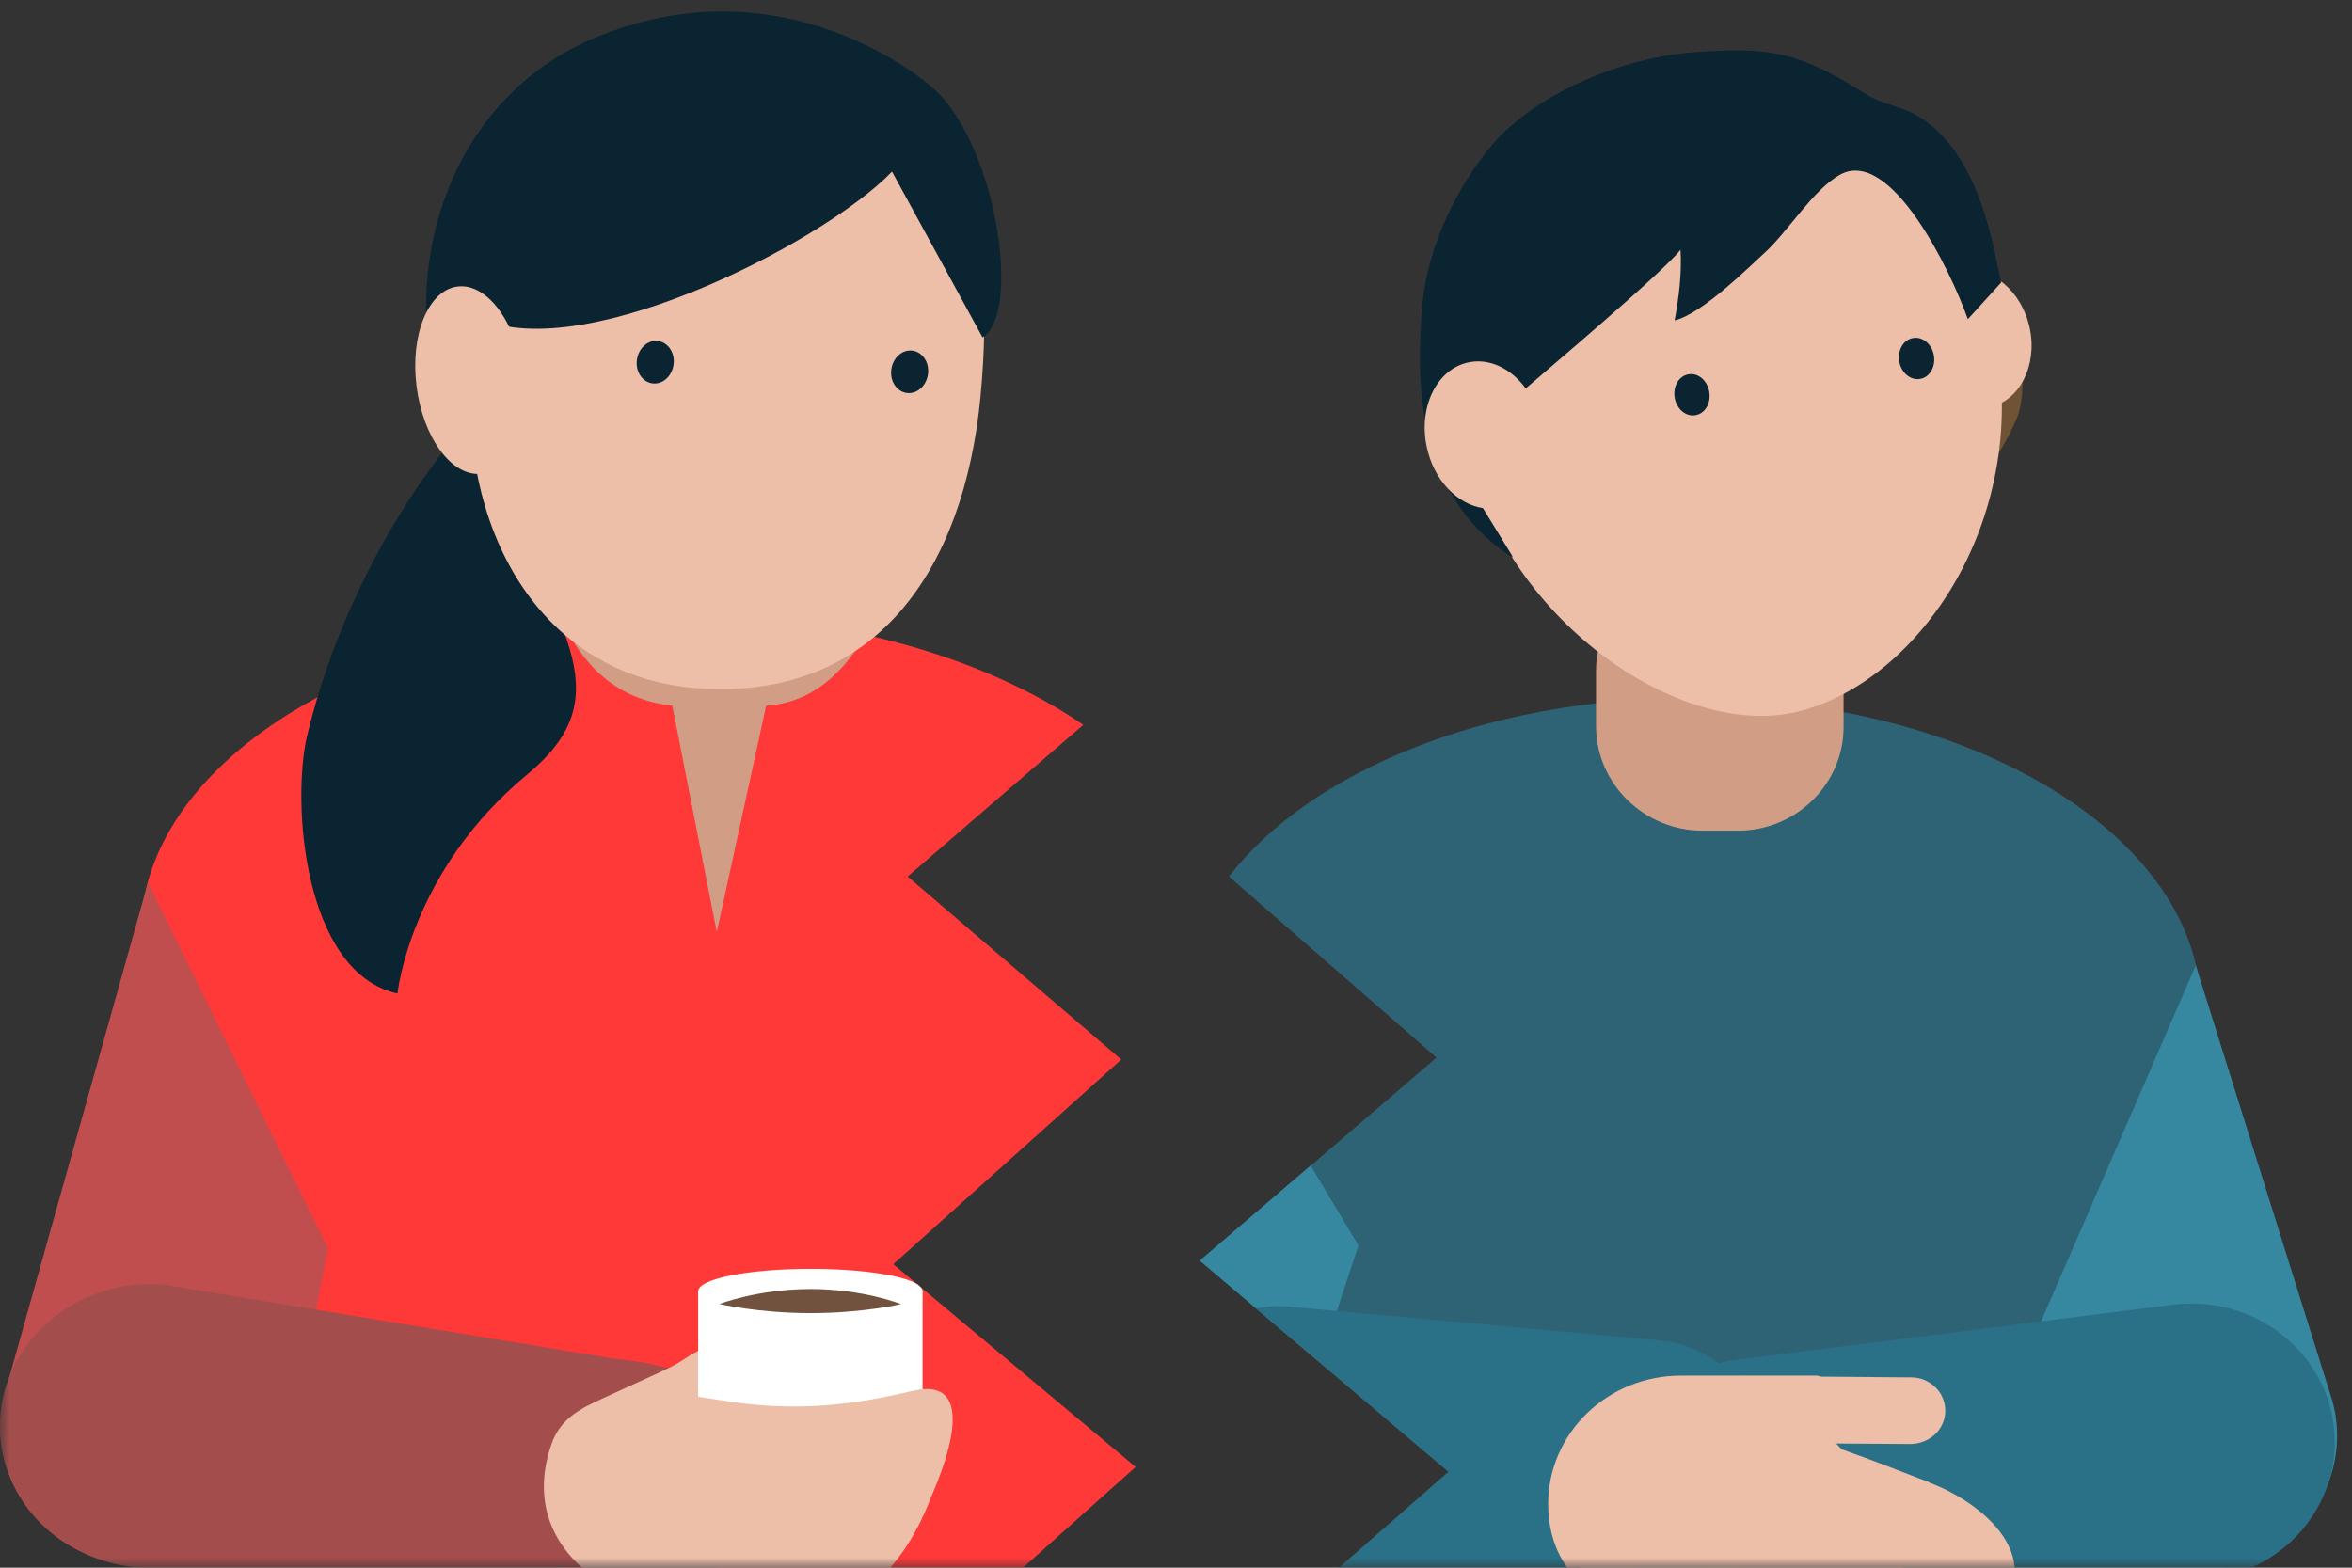 <svg width="120" height="80" viewBox="0 0 120 80" fill="none" xmlns="http://www.w3.org/2000/svg">
<rect x="0" y="0" width="120" height="80" fill="#333333" stroke="none"/>
<g clip-path="url(#clip0_4171_39258)">
<mask id="mask0_4171_39258" style="mask-type:luminance" maskUnits="userSpaceOnUse" x="0" y="0" width="120" height="80">
<path d="M120 0H0V80H120V0Z" fill="white"/>
</mask>
<g mask="url(#mask0_4171_39258)">
<path d="M45.58 64.509L57.209 54.069L46.309 44.729L55.27 36.989C50.249 33.549 42.849 31.369 34.58 31.369C19.45 31.369 7.179 38.669 7.179 47.669L5.189 77.299L21.439 76.949L36.23 83.119L48.73 83.099L57.94 74.859L45.569 64.509H45.58Z" fill="#FF3838"/>
<path d="M40.27 17.429H34.45C30.5 17.429 26.01 16.259 27.05 22.579L27.19 23.219C27.27 26.569 27.62 35.299 34.3 36.009L36.57 47.559L39.09 36.009C45.15 35.659 46.67 25.689 46.67 21.999C47.13 17.589 43.72 17.429 40.25 17.429H40.27Z" fill="#D19D85"/>
<path d="M16.739 63.709L14.61 74.629C13.559 78.389 9.479 80.649 5.529 79.669C1.589 78.689 -0.78 74.809 0.26 71.049L7.55 45.039" fill="#C14E4E"/>
<path d="M25.69 16.879L47.45 4.369C47.45 4.369 40.05 -2.211 30.21 1.989C22.61 5.229 19.79 14.579 23.12 22.419C23.12 22.419 17.86 28.389 15.67 37.539C14.87 40.909 15.47 49.639 20.28 50.699C20.28 50.699 20.91 44.479 26.88 39.539C31.49 35.729 29.15 32.489 24.65 24.159L25.69 16.879Z" fill="#0B2432"/>
<path d="M50.029 20.21C49.19 29.12 44.639 35.76 35.609 35.12C27.579 34.55 23.239 27.02 24.079 18.11C24.919 9.2 27.68 1.97 38.639 2.85C49.169 3.7 50.87 11.29 50.029 20.2V20.21Z" fill="#EDBEA8"/>
<path d="M34.77 1.648C34.77 1.648 45.12 2.468 47.459 4.378C50.8 7.108 52.169 15.948 50.13 17.218L45.51 8.758C41.9 12.508 28.919 19.058 24.02 15.978L26.66 5.818L34.779 1.658L34.77 1.648Z" fill="#0B2432"/>
<path d="M24.55 24.178C26.05 24.018 27 21.738 26.67 19.098C26.34 16.458 24.87 14.458 23.37 14.618C21.87 14.778 20.92 17.058 21.25 19.698C21.58 22.338 23.05 24.338 24.55 24.178Z" fill="#EDBEA8"/>
<path d="M47.35 19.049C47.41 18.449 47.03 17.929 46.51 17.889C45.99 17.849 45.53 18.299 45.47 18.899C45.41 19.499 45.79 20.019 46.31 20.059C46.83 20.099 47.29 19.649 47.35 19.049Z" fill="#0B2432"/>
<path d="M34.37 18.559C34.43 17.959 34.05 17.439 33.53 17.399C33.01 17.359 32.55 17.809 32.49 18.409C32.43 19.009 32.81 19.529 33.33 19.569C33.85 19.609 34.31 19.159 34.37 18.559Z" fill="#0B2432"/>
<path d="M30.44 82.068L6.95 79.978C2.75 79.598 -0.37 76.048 0.03 72.088C0.43 68.128 4.19 65.178 8.39 65.558L31.42 69.348C35.62 69.728 39.2 71.568 38.8 75.538C38.4 79.498 34.64 82.438 30.44 82.068Z" fill="#A34D4D"/>
<path d="M34.519 69.599C33.809 70.019 30.499 71.419 29.789 71.839C29.189 72.199 29.699 72.629 29.799 73.289C29.809 73.349 29.829 73.419 29.869 73.469C29.929 73.539 30.039 73.569 30.129 73.599C30.619 73.729 31.129 73.859 31.629 73.819C32.189 73.789 32.709 73.559 33.219 73.339C33.939 73.019 34.669 72.699 35.389 72.389C35.679 72.259 35.979 72.129 36.199 71.919C36.599 71.549 36.749 70.979 36.639 70.459C36.489 69.719 36.869 68.499 36.079 68.769C35.309 69.029 35.189 69.199 34.509 69.609L34.519 69.599Z" fill="#EDBEA8"/>
<path d="M46.779 65.519L46.999 65.71C46.949 65.65 46.879 65.579 46.779 65.519Z" fill="white"/>
<path d="M46.78 65.52C46.02 65.07 43.88 64.75 41.35 64.75C38.19 64.75 35.63 65.26 35.63 65.88C35.63 66.5 38.19 67.01 41.35 67.01C44.51 67.01 47.07 66.5 47.07 65.88C47.07 65.82 47.04 65.77 47 65.71L46.78 65.52Z" fill="white"/>
<path d="M47.07 65.869H35.62V74.639H47.07V65.869Z" fill="white"/>
<path d="M36.69 66.539C36.69 66.539 38.679 67.009 41.359 67.009C44.039 67.009 45.969 66.549 45.969 66.549C45.969 66.549 44.039 65.779 41.359 65.779C38.669 65.779 36.69 66.549 36.69 66.549V66.539Z" fill="#70523E"/>
<path d="M46.59 70.969C42.02 72.089 39.139 71.849 36.48 71.409C32.599 70.749 29.029 71.169 28.149 73.659C26.759 77.599 29.13 80.589 33.069 81.819L39.749 82.799C39.749 82.799 44.95 83.039 47.45 76.529C49.3 72.299 48.87 70.419 46.58 70.979L46.59 70.969Z" fill="#EDBEA8"/>
<path d="M112.3 51.499C112.3 42.709 100.64 35.619 86.26 35.619C75.85 35.619 66.87 39.349 62.7 44.729L73.29 53.969L61.22 64.339L73.91 75.109L68.26 80.059L113.2 79.899L112.3 51.509V51.499Z" fill="#2D6374"/>
<path d="M67.34 69.528L69.31 63.559L66.87 59.478L61.21 64.329L67.34 69.528Z" fill="#3687A0"/>
<path d="M104.05 67.63L105.39 75C105.87 76.75 107.04 78.25 108.65 79.17C110.26 80.09 112.19 80.36 114 79.91C115.81 79.43 117.35 78.28 118.29 76.71C119.23 75.14 119.48 73.27 119.01 71.52L112.03 49.26" fill="#3687A0"/>
<path d="M84.76 68.41L65.69 66.67C65.14 66.62 64.6 66.67 64.08 66.77L73.9 75.11L67.19 80.99L83.39 82.47C86.82 82.78 89.9 79.89 90.28 76.01C90.66 72.13 88.19 68.73 84.76 68.42V68.41Z" fill="#2A7187"/>
<path d="M110.88 66.579L88.65 69.379C84.65 69.879 81.84 73.429 82.36 77.289C82.88 81.149 86.54 83.879 90.54 83.379L112.77 80.579C116.77 80.079 119.58 76.529 119.06 72.669C118.54 68.809 114.88 66.079 110.88 66.579Z" fill="#2A7187"/>
<path d="M88.79 70.219L97.53 70.289C97.76 70.289 97.99 70.339 98.2 70.429C98.41 70.519 98.6 70.649 98.76 70.809C98.92 70.969 99.05 71.159 99.13 71.369C99.21 71.579 99.25 71.799 99.25 72.019C99.24 72.469 99.05 72.899 98.71 73.209C98.37 73.519 97.92 73.689 97.46 73.689L88.71 73.629" fill="#EDBEA8"/>
<path d="M92.779 84.029L86.089 83.239C81.579 82.279 78.989 80.329 78.989 76.729C78.989 74.999 79.709 73.339 80.969 72.119C82.229 70.899 83.949 70.199 85.739 70.199H92.739C97.929 72.209 87.159 69.529 97.469 76.739C97.469 80.339 96.489 84.039 92.779 84.039V84.029Z" fill="#EDBEA8"/>
<path d="M98.409 75.649C100.589 76.439 104.739 79.159 101.759 82.699C97.46 88.249 89.279 85.109 89.279 85.109L82.109 81.769C79.519 79.249 78.609 76.529 81.1 73.139C83.799 69.409 96.24 74.869 98.409 75.629V75.649Z" fill="#EDBEA8"/>
<path d="M101.91 23.228C101.91 23.228 102.38 22.528 102.89 21.368C103.24 20.568 103.19 19.288 103.18 19.408L102.1 20.458L101.91 23.228Z" fill="#705235"/>
<path d="M101.48 20.788C103.03 20.478 103.96 18.668 103.56 16.758C103.16 14.838 101.59 13.538 100.04 13.848C98.49 14.158 97.56 15.968 97.96 17.878C98.36 19.798 99.94 21.098 101.48 20.788Z" fill="#EDBEA8"/>
<path d="M88.68 42.388H86.86C83.88 42.388 81.43 39.988 81.43 37.048V34.198C81.43 31.698 83.51 29.648 86.06 29.648H89.48C92 29.648 94.06 31.678 94.06 34.148V37.098C94.06 40.008 91.64 42.388 88.68 42.388Z" fill="#D19D85"/>
<path d="M101.76 17.089C103.66 26.219 98.08 34.789 91.67 36.329C85.75 37.749 76.61 31.649 74.72 22.519C72.82 13.389 75.22 5.449 84.81 3.279C94.87 1.009 99.87 7.959 101.76 17.089Z" fill="#EDBEA8"/>
<path d="M100.4 16.289C99.53 13.819 96.46 7.469 93.87 8.919C92.49 9.689 91.21 11.849 89.99 12.939C89.31 13.549 86.84 16.029 85.44 16.349C85.66 15.159 85.81 13.959 85.74 12.749C84.76 13.979 78.75 19.019 77.33 20.269L77.17 28.439C71.89 25.109 72.36 18.529 72.54 15.879C72.72 13.149 73.92 10.189 75.88 7.689C78.16 4.789 82.8 2.909 86.52 2.659C88.68 2.519 90.36 2.439 92.35 3.259C93.39 3.689 94.34 4.269 95.29 4.859C96.03 5.309 96.93 5.419 97.69 5.829C101.15 7.719 101.78 13.179 102.1 14.419" fill="#0B2432"/>
<path d="M78.629 21.61C78.2 19.56 76.549 18.16 74.939 18.49C73.329 18.81 72.359 20.74 72.79 22.79C73.139 24.49 74.34 25.73 75.659 25.93L77.419 28.8L78.6 25.77L78.639 21.61H78.629Z" fill="#EDBEA8"/>
<path d="M97.95 19.338C98.44 19.268 98.76 18.738 98.67 18.158C98.58 17.578 98.11 17.168 97.62 17.248C97.13 17.318 96.81 17.848 96.9 18.428C96.99 19.008 97.46 19.418 97.95 19.338Z" fill="#0B2432"/>
<path d="M86.49 21.19C86.98 21.12 87.3 20.59 87.21 20.01C87.12 19.43 86.65 19.02 86.16 19.1C85.67 19.17 85.35 19.7 85.44 20.28C85.53 20.86 86 21.27 86.49 21.19Z" fill="#0B2432"/>
</g>
</g>
<defs>
<clipPath id="clip0_4171_39258">
<rect width="120" height="80" fill="white"/>
</clipPath>
</defs>
</svg>

